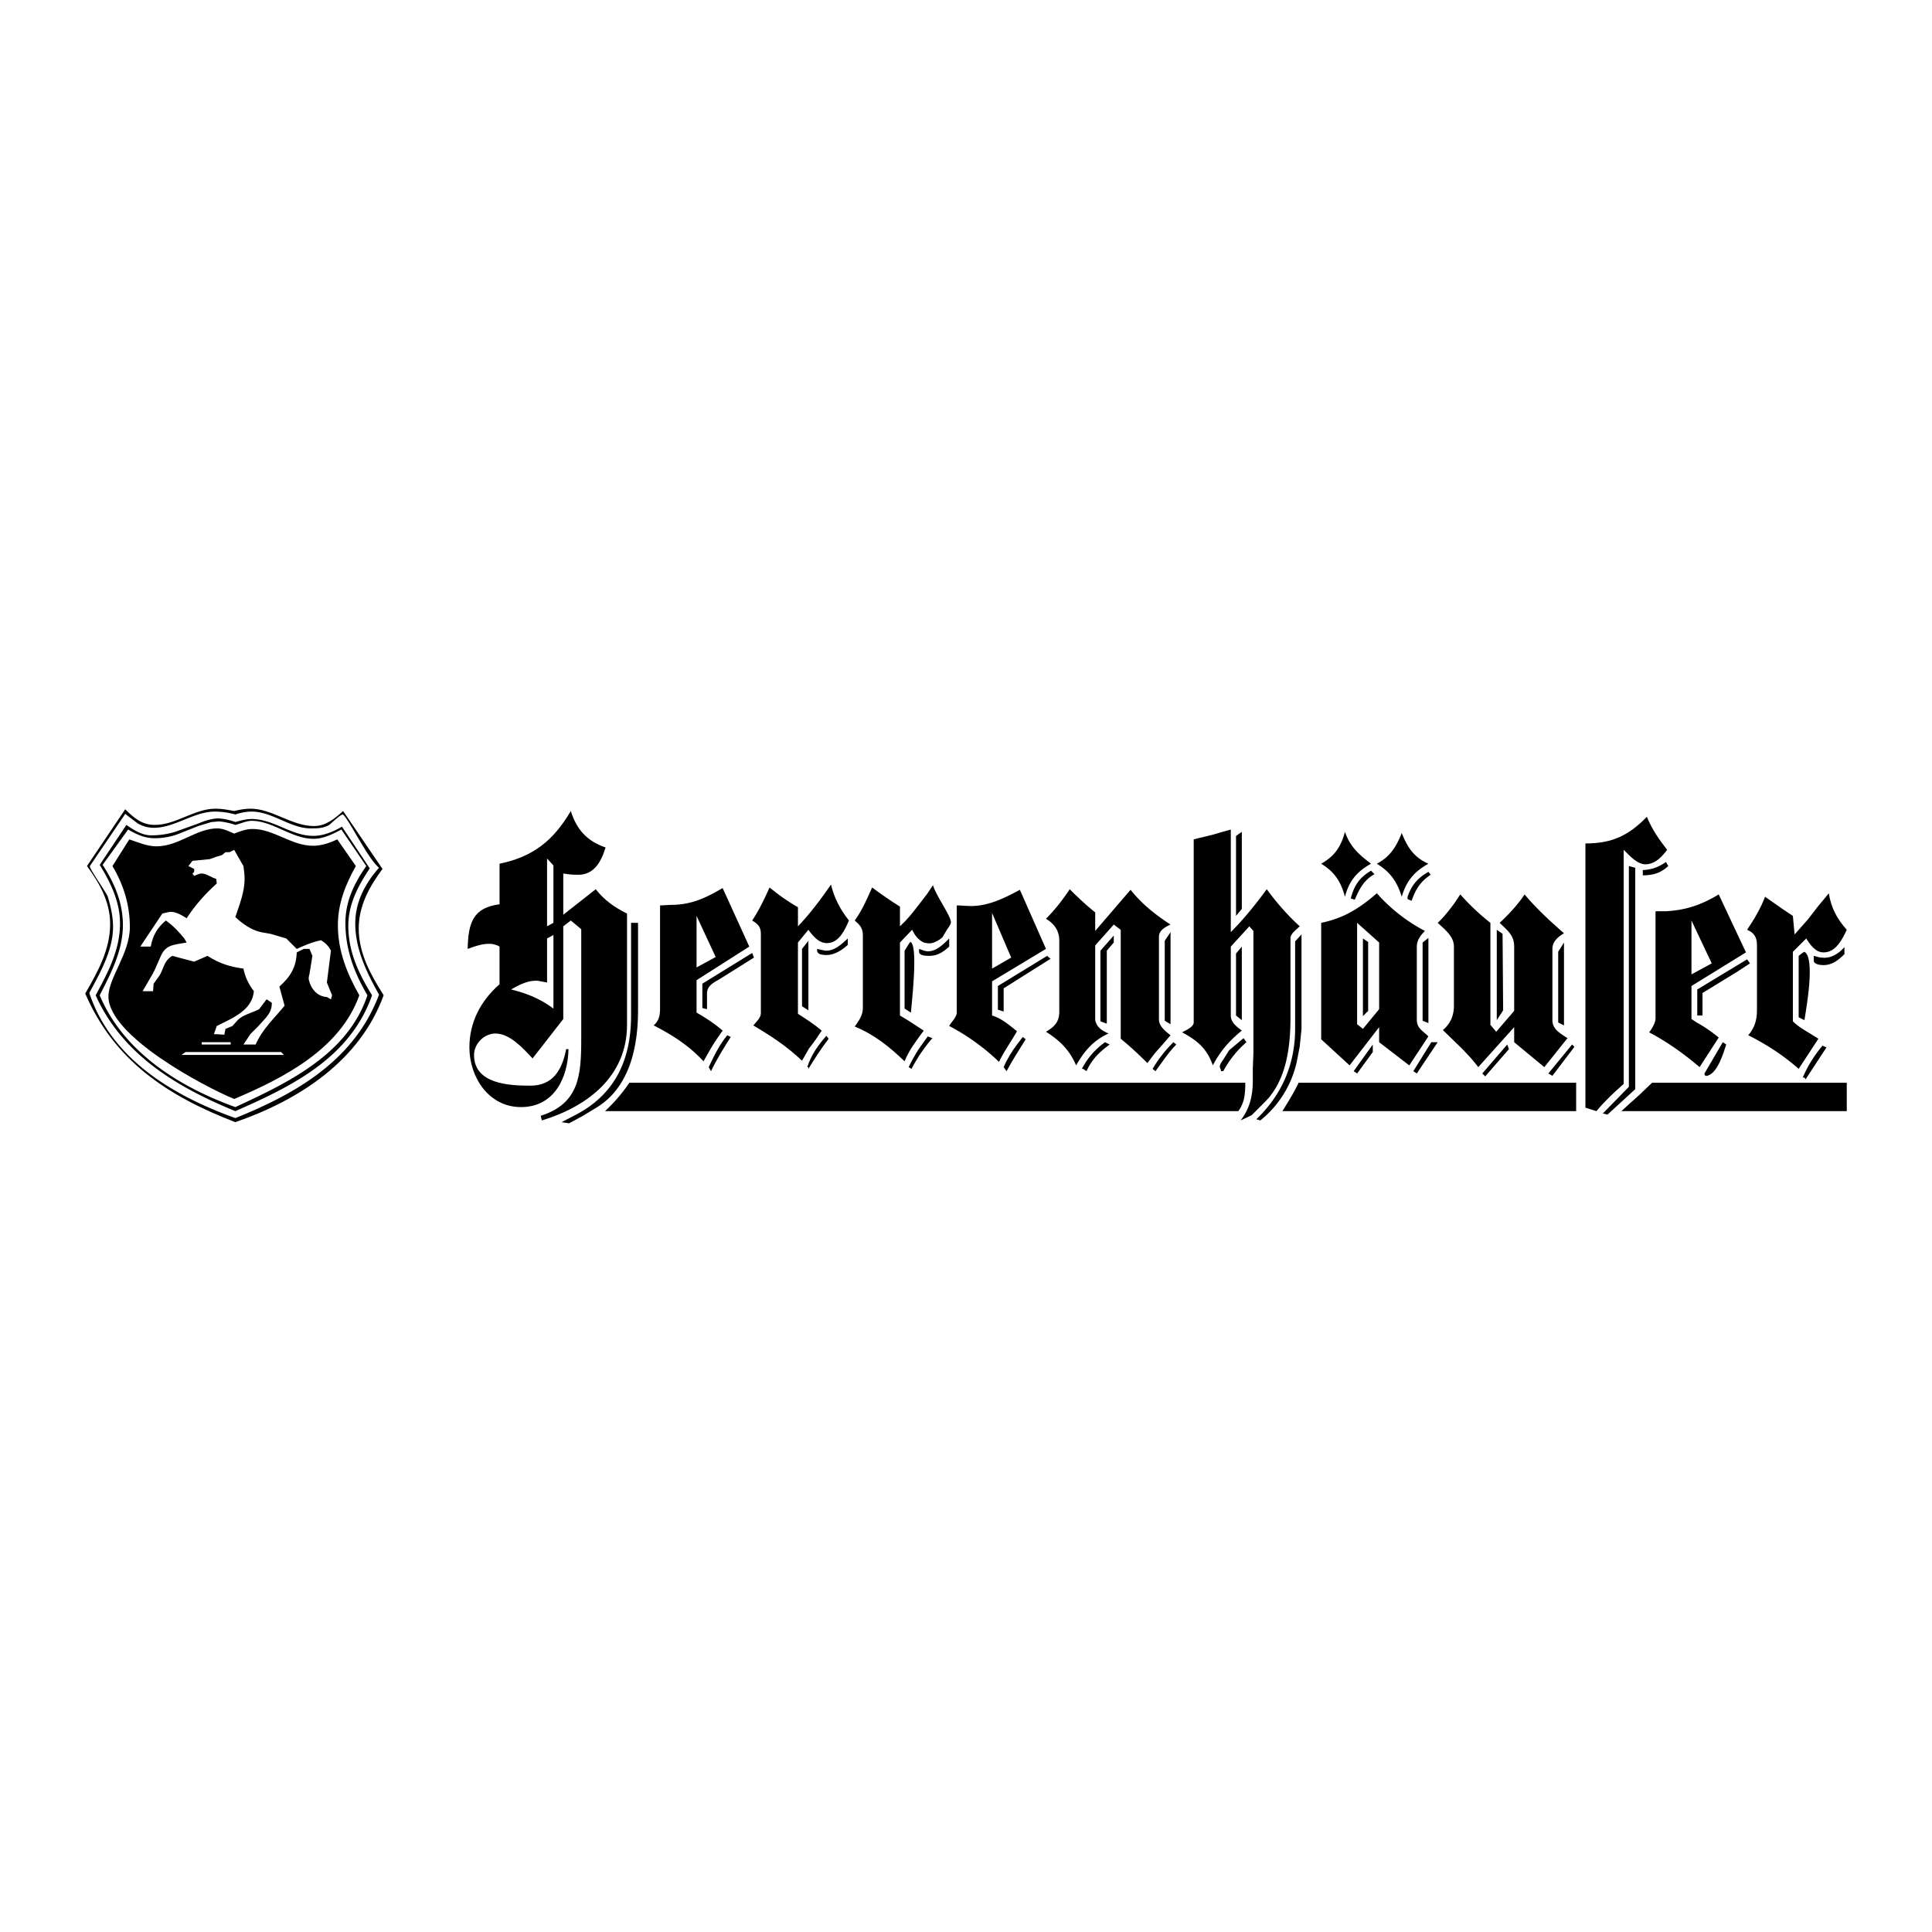 <svg xmlns="http://www.w3.org/2000/svg" width="2500" height="2500" viewBox="0 0 192.756 192.756"><g fill-rule="evenodd" clip-rule="evenodd"><path fill="#fff" d="M0 0h192.756v192.756H0V0z"/><path d="M8.677 86.406l3.816-5.666c.867.867 1.676 1.561 2.948 1.561 2.139 0 3.931-1.619 6.07-1.619.636 0 1.214.116 1.85.231.52-.116 1.041-.231 1.619-.231 2.197 0 4.104 1.734 6.359 1.734 1.156 0 2.082-.752 2.891-1.503l3.931 5.781c-1.33 1.792-2.371 3.7-2.371 5.954 0 2.486 1.214 4.625 2.486 6.648-2.37 6.533-8.44 10.465-14.799 12.662-6.764-2.602-12.083-6.129-14.974-12.834 1.272-2.197 2.486-4.395 2.486-6.938.001-2.196-1.04-4.046-2.312-5.78zM49.839 90.221v-4.047c3.353-.694 5.377-2.312 7.111-5.261.578 1.85 1.619 3.006 3.469 3.642-.463 1.504-1.214 2.833-2.949 2.718-.462 0-.867-.058-1.272-.116v4.105l3.238-2.543c.867 1.098 1.85 1.792 3.122 2.428v11.1c0 5.145-3.931 8.152-8.498 9.539l-.116-.463c3.815-1.215 4.046-3.988 4.046-7.631V92.707l-1.04-.867-.752.578v9.25l-3.064 3.932c-.925-.982-2.255-2.486-3.7-2.486-1.156 0-2.139 1.041-2.139 2.139 0 2.891 3.469 3.064 5.608 3.064 2.312 0 3.18-1.619 3.584-3.643h.231c-.058 2.891-1.445 5.781-4.74 5.781-3.238 0-5.146-3.006-5.146-5.955 0-2.543 1.156-4.682 3.006-6.301v-3.758c-.173-.116-.404-.173-.578-.231-.867-.174-1.792.173-2.601.462.058-2.601.521-4.104 3.18-4.451z"/><path d="M62.963 92.071h.694v8.729c0 3.584-.81 7.689-4.163 9.713l-1.33.809-1.388.752-.751-.115 1.561-.811c3.873-2.08 5.376-5.549 5.376-9.828v-9.249h.001zM60.361 110.859a16.125 16.125 0 0 0 2.428-2.832H124.243c0 1.041-.059 1.965-.695 2.832H60.361zM65.217 102.305c.578-.521.636-1.041.636-1.793V90.336l1.098-.058c2.023 0 3.469-.693 5.146-1.677l2.659 5.839-5.261 3.354v3.236c.925.521 1.792 1.1 2.602 1.793l-.521.752c-.521.75-.925 1.502-1.388 2.312-1.444-1.561-3.063-2.6-4.971-3.582z"/><path d="M70.074 100.57v-2.43l4.972-3.063.174.463-3.411 2.138c-.578.348-1.272.637-1.272 1.447v1.561l-.463-.116zM70.709 106.467c.521-1.1 1.041-2.197 1.85-3.18l.347.172c-.694 1.1-1.388 2.197-1.966 3.412l-.231-.404z"/><path d="M75.045 91.84c.694-1.041 1.214-2.139 1.734-3.295.925.751 1.792 1.388 2.833 1.966v1.908c1.214-1.272 2.254-2.659 3.295-4.163.347 1.388.925 2.486 1.792 3.584-.405.925-.983 2.254-2.197 2.254-.81 0-1.388-.693-1.85-1.33l-1.041 1.272v7.11c.81.521 1.619 1.041 2.37 1.678l-.578.867-.693.926-.694 1.213c-1.503-1.445-3.122-2.486-4.856-3.525.289-.348.751-.752.751-1.215v-7.92c.002-.694-.287-.983-.866-1.33z"/><path d="M80.017 100.396v-5.724l.636-.809v6.938l-.636-.405zM82.445 103.344l.231.289c-.751.984-1.388 1.967-2.023 3.006v-.172h-.116c.405-1.215 1.042-2.141 1.908-3.123zM81.521 94.672c.231.058.521.116.809.174.925.058 1.619-.636 2.255-1.214v.636c-.694.636-1.561 1.156-2.543.982-.232 0-.521-.173-.521-.404v-.174zM87.013 88.544c.925.694 1.85 1.33 2.775 1.908v1.965c.636-.578 1.214-1.272 1.734-1.965l.983-1.272.578-.868c.289 1.041 1.792 3.064 1.792 3.7 0 .231-.289.578-.404.751l-.405.694c-.231.289-.809.578-1.098.636-.289.058-.578 0-.81-.058-.578-.289-.867-.694-1.156-1.272l-1.214 1.272v7.284c.81.463 1.561.984 2.37 1.504-.751 1.041-1.445 1.908-1.908 3.064-1.503-1.445-3.006-2.66-4.972-3.469.405-.578.81-1.1.81-1.85V93.34c0-.751-.289-1.041-.81-1.503.752-1.038 1.214-2.136 1.735-3.293z"/><path d="M90.25 100.627v-5.781c.058-.058.52-.867.578-.867.81.289.116 6.185.058 7.052l-.636-.404zM90.655 106.467c.404-.811.81-1.561 1.33-2.256l.578-.809.462.174a15.856 15.856 0 0 0-2.081 3.062l-.289-.171zM91.695 94.672c.347.116.694.289 1.041.231.752-.058 1.445-.751 1.966-1.272v.81c-.578.52-1.156.925-1.966.925-.289 0-1.041 0-1.041-.405v-.289zM94.702 102.361c.173-.348.751-.867.751-1.33V90.336c.462 0 .982.058 1.445.058 1.735 0 3.354-.809 4.856-1.619l2.602 5.896-5.376 3.239v3.41c.982.289 1.734.984 2.484 1.562-.578 1.039-1.271 1.965-1.791 3.062a21.827 21.827 0 0 0-4.971-3.583z"/><path d="M99.559 100.742v-2.369l4.912-3.006.347.289-4.683 2.948v2.312l-.576-.174zM100.135 106.467c.348-.811.811-1.561 1.33-2.256l.578-.752.289.232c-.635 1.041-1.328 2.082-1.906 3.18l-.291-.404z"/><path d="M104.355 91.667c.926-.925 1.678-1.908 2.371-2.948.809.809 1.676 1.618 2.543 2.312v1.85l3.527-4.104c1.156 1.445 2.486 2.486 3.988 3.469-.52.231-1.156.578-1.156 1.214v8.094c-.057.809.578 1.271 1.156 1.734l-.693.809-.867.982-.752.984a35.074 35.074 0 0 0-2.658-2.43V92.765l-.695-.52-1.85 2.081v7.458c.174.752.693 1.041 1.33 1.33-1.504.693-2.371 1.676-3.236 3.18-.637-1.504-1.619-2.486-3.008-3.354.867-.52 1.33-.982 1.33-2.023v-7.053c.001-.984-.462-1.677-1.33-2.197z"/><path d="M110.252 103.98l.463.23c-1.041.752-1.791 1.504-2.312 2.66l-.346-.232h-.117c.58-1.097 1.273-1.906 2.312-2.658zM109.791 101.898v-7.052l1.328-1.503v.694l-.693.809v7.285l-.635-.233zM114.994 106.639a13.186 13.186 0 0 1 2.08-2.658l.289.23c-.809.811-1.387 1.734-2.08 2.66l-.289-.232zM116.207 101.842v-7.979l.578-.867v9.192l-.578-.346zM117.941 102.998c.289-.174 1.156-.521 1.156-.984V83.746c.867-.231 1.793-.405 2.66-.694l1.041-.289v10.233c1.328-1.33 2.484-2.775 3.584-4.278.982 1.33 2.023 2.543 3.295 3.7-.348.347-.809.636-.926 1.099v8.036c0 2.891-.404 6.242-2.543 8.383l-.982.982-.348.346-1.098.521c.924-1.215 1.213-2.486 1.213-3.99v-1.213l.059-1.504V92.88l-.404-.462-1.85 2.023v6.879c0 .693.578 1.1 1.098 1.504-1.215.982-2.139 2.023-2.891 3.469-.577-1.676-1.56-2.486-3.064-3.295z"/><path d="M124.07 103.576l.289.404a10.17 10.17 0 0 0-2.312 2.891h-.232v-.115c-.057-.117-.115-.232-.115-.348 0-.23.232-.52.348-.693l.578-.926 1.444-1.213zM123.318 83.399l.578-.404v7.689l-.578.693v-7.978zM123.318 101.32v-6.185l.578-.694v7.342l-.578-.463zM125.342 111.67c2.543-2.428 3.873-5.492 3.873-9.02v-8.729l.637-.693v9.423l-.174 1.734-.289 1.504a10.389 10.389 0 0 1-3.643 5.896l-.404-.115zM127.943 110.859c.578-.924 1.156-1.85 1.619-2.832h27.691v2.832h-29.31zM131.816 103.691v-11.62c2.256-.463 3.816-1.446 5.551-2.949a16.854 16.854 0 0 0 4.797 3.758c-.404.405-.809.925-.809 1.561V101.724c0 .869.578 1.1 1.156 1.678l-1.908 2.891-3.006-2.312v-1.504l-2.947 3.816-2.834-2.602zM131.816 86.174c1.33-.751 1.967-1.677 2.371-3.18.52 1.503 1.387 2.255 2.602 3.18-1.445.809-2.197 1.734-2.602 3.295-.404-1.503-1.041-2.486-2.371-3.295z"/><path d="M136.789 86.868l.346.347c-1.039.578-1.502 1.445-1.965 2.544l-.404-.116c.345-1.33.867-2.081 2.023-2.775zM135.055 106.871l1.908-2.66v.752l-1.563 2.139-.345-.231zM137.367 86.174c1.328-.694 1.965-1.734 2.484-3.064.58 1.445 1.215 2.428 2.66 3.064-1.445.809-2.197 1.734-2.66 3.295-.46-1.503-1.156-2.486-2.484-3.295zM142.512 86.983l.23.29c-1.039.693-1.502 1.445-1.906 2.602l-.404-.174v-.231c.404-1.157.982-1.85 2.08-2.487zM141.008 106.871l1.793-2.891h.637l-2.083 3.122-.347-.231zM141.934 101.842v-7.805l.578-.463v8.498l-.578-.23zM143.438 92.071c.635-.578 1.156-1.272 1.676-1.966l.578-.867a23.298 23.298 0 0 0 3.006 2.833v10.175l.578.693 1.793-2.08v-6.418c0-1.156-.693-1.619-1.445-2.37.924-.867 1.791-1.792 2.486-2.833 1.213 1.445 2.543 2.66 3.93 3.874-.578.347-1.156.809-1.156 1.561v7.111c0 .926.811 1.33 1.504 1.793l-2.312 2.891-3.006-2.486v-1.504l-3.584 3.99c-1.041-1.389-2.312-2.486-3.527-3.701.752-.635 1.098-1.445 1.098-2.428v-5.896c0-.751-.461-1.272-.982-1.792l-.637-.58z"/><path d="M147.889 107.102l2.486-2.891.172.463-2.369 2.717-.289-.289zM149.334 92.765l.578.404.057 7.632-.635.982v-9.018zM154.479 107.102l2.371-2.891.23.232-2.197 2.891-.404-.232zM155.461 102.014v-7.053l.578-.924v8.268l-.578-.291zM158.18 84.151c2.602 0 4.277-.751 6.127-2.66.52 1.272 1.215 2.255 2.023 3.295-.52.694-1.156 1.388-2.08 1.445-.867.058-1.678-.867-2.256-1.445v23.356c-.982.867-1.908 1.734-2.717 2.717l-1.098-.346V84.151h.001z"/><path d="M159.914 111.092l2.6-2.66V86.406l.636.173v22.085l-2.775 2.543-.461-.115zM161.764 110.859l.693-.634 1.098-.983 1.271-1.215h19.426v2.832h-22.488zM163.902 87.331v-.521c.924-.058 1.561-.289 2.312-.81l.23.405c-.749.694-1.501.926-2.542.926zM164.537 102.998c.289-.404.637-.926.637-1.445V90.915h1.041c2.023-.116 3.527-.636 5.262-1.677l2.717 5.781-5.436 3.354v3.295l.521.346a13.6 13.6 0 0 1 2.197 1.504l-1.908 2.949c-1.562-1.33-3.179-2.487-5.031-3.469z"/><path d="M169.336 98.719l4.973-3.006.289.404-1.33.867-1.33.811-1.502.924-.579.347v2.254h-.521v-2.601zM171.881 103.98l.346.23c-.289.867-.867 2.891-1.908 3.123-.172.057-.346-.115-.23-.289l1.792-3.064z"/><path d="M174.309 92.765c.693-1.041 1.33-2.081 1.791-3.295l1.734 1.214 1.041.694.174 1.85 1.33-1.503.982-1.271 1.1-1.33c.23 1.445.809 2.544 1.791 3.642-.463.983-1.098 2.255-2.312 2.255-.809 0-1.33-.751-1.734-1.388l-1.33 1.33V101.9c.693.695 1.678 1.156 2.545 1.734l-1.967 3.006c-1.502-1.328-3.18-2.428-5.029-3.352.637-.752.867-1.504.867-2.486v-6.533c-.001-.752-.29-1.215-.983-1.504z"/><path d="M179.453 101.494v-6.127c.059-.058.521-.405.578-.405 1.1.636.174 5.666 0 6.822l-.578-.29zM179.859 107.506c.52-1.213 1.154-2.195 1.965-3.18l.404.174-2.08 3.18-.117-.174h-.172zM180.957 95.367c.289.058.52.173.809.173.926.116 1.678-.405 2.256-1.041v.693c-.578.578-1.215 1.098-2.082 1.098-.289 0-.982-.058-.982-.462v-.461h-.001z"/><path d="M37.815 99.24c-1.214-2.197-2.371-4.51-2.371-7.111 0-2.139.983-3.989 2.371-5.55-1.184-1.025-2.824-4.527-3.584-5.319-.231-.058-1.214.925-1.388 1.041-.578.347-1.214.347-1.85.347-2.023 0-3.815-1.677-5.896-1.677-.521 0-1.099.116-1.619.289a7.797 7.797 0 0 0-2.024-.289c-2.139 0-3.989 1.619-6.128 1.619a3.11 3.11 0 0 1-1.619-.462l-1.214-.925-3.527 5.203c-.115.173 1.619 2.602 1.792 3.063.289.983.52 1.966.52 3.007 0 2.312-1.271 4.567-2.37 6.59 2.197 6.59 8.325 10.232 14.569 12.486 6.186-2.484 11.91-5.837 14.338-12.312zM50.996 98.719c1.619.406 2.891.926 4.221 1.908v-7.342l-.636.347v4.394c-.289-.057-.636-.115-.925-.174-.984-.057-1.851.406-2.66.867zM54.58 92.418l.636-.347v-5.723l-.636-.694v6.764zM69.496 96.522l1.907-1.04-1.907-4.105v5.145zM98.98 96.522v.117l1.907-1.099-1.907-4.452v5.434zM135.4 102.188l.579.462 1.619-1.964v-6.649l-2.198-1.966v10.117zM168.758 97.217l2.023-1.1-2.023-4.277v5.377z" fill="#fff"/><path d="M9.949 86.29l2.66-3.989c.751.521 1.561 1.041 2.485 1.041.81 0 1.619-.115 2.371-.347l2.255-.81c.693-.289 1.503-.578 2.254-.521a6.35 6.35 0 0 1 1.503.347c.636-.173 1.271-.347 1.908-.289 2.544.173 4.451 2.371 7.227 1.445a7.072 7.072 0 0 0 1.503-.694l2.775 4.163c-1.156 1.734-2.139 3.584-2.139 5.723 0 2.602 1.041 4.798 2.37 6.937-2.196 6.244-7.978 9.078-13.643 11.562-5.781-2.369-11.273-5.607-13.933-11.562 1.214-2.254 2.428-4.509 2.428-7.168 0-2.138-.925-4.045-2.024-5.838zM135.979 93.632l.521.347v6.88l-.521.52v-7.747z"/><path d="M23.478 110.455c5.26-2.428 11.215-5.26 13.181-11.158-1.33-2.254-2.197-4.566-2.197-7.226 0-2.139.867-3.931 2.081-5.666l-2.485-3.643c-.868.463-1.792.925-2.775.925-2.197 0-4.047-1.792-6.186-1.792-.521 0-1.099.289-1.619.405a7.627 7.627 0 0 0-1.561-.347c-.289 0-.578.058-.81.058l-1.33.405-2.197.867a6.901 6.901 0 0 1-2.139.347c-1.041 0-1.85-.404-2.66-.867l-2.543 3.527c1.214 1.85 2.023 3.815 2.023 6.012 0 2.544-1.214 4.856-2.313 6.995 2.372 5.666 7.922 9.135 13.53 11.158z" fill="#fff"/><path d="M11.221 86.406l1.677-2.66c.867.289 1.792.694 2.717.694 2.197 0 3.989-1.792 6.07-1.792.578 0 1.156.289 1.677.52.578-.231 1.214-.462 1.85-.462 2.082 0 3.874 1.677 6.013 1.677.867 0 1.677-.289 2.428-.636l1.85 2.66c-1.041 1.85-1.792 3.758-1.792 5.896 0 2.602.925 4.856 2.139 6.995-1.908 5.377-7.573 8.268-12.487 10.35-3.064-1.271-12.545-6.303-12.545-10.232 0-1.852 2.139-4.279 2.139-6.938-.001-2.199-.637-4.223-1.736-6.072z"/><path d="M13.996 94.441h1.041c.231-1.156.636-1.85 1.503-2.602.751.52 1.271 1.098 1.85 1.792l.231.405c-1.214.231-2.023.174-2.543 1.272l-.636 1.445-.173.348-1.041 1.791h1.041l.058-.752.462-.635c.579-.752.462-1.562 1.388-2.139l2.197.578 1.33-.578c1.156.75 2.254 1.098 3.584 1.272.174.867.521 1.561 1.041 2.254-.174 1.908-2.082 2.66-3.7 3.469l-.289.809 1.041.059.116-.578.694-.289.52-.578c.463-.52 1.503-.752 2.139-1.098l.751-.984.521.348c0 .752-.289 1.156-.81 1.734l-.578.637-.751.75-.694 1.041h1.214c.693-1.561 1.85-2.602 2.89-3.873l-.52-1.908c1.099-.982 1.676-1.907 1.734-3.41l.694-.347h.578l.289.694-.289 1.792c-.058.232-.116.463-.058.637.231.924.867 1.619 1.792 1.676l.404.23.116-.404-.52-1.271.404-3.179c-.231-.463-.521-.752-.982-1.041-.868.174-1.677.521-2.428.867l-1.041-1.041-1.561-.462-.983-.173c-.983-.231-1.792-.809-2.543-1.503.404-1.214.925-2.486.925-3.816 0-.404-.058-.867-.116-1.271l-.925-1.619-.463.231h-.404l-.347.289-.579.173-.636.231-1.734.173-.405.521.578.289v.289l-.173.173.173.231c.289-.115.578-.289.867-.231.463.058.867.405 1.33.521l.058.463c-1.156 1.041-2.139 2.139-3.006 3.468-.462-.289-1.041-.636-1.561-.636-.289 0-.578.116-.867.173l-2.198 3.293zM18.101 105.252h10.232l-.289-.289h-9.539l-.404.289zM20.125 104.211h2.948-.058v-.231H20.125v.231z" fill="#fff"/></g></svg>
